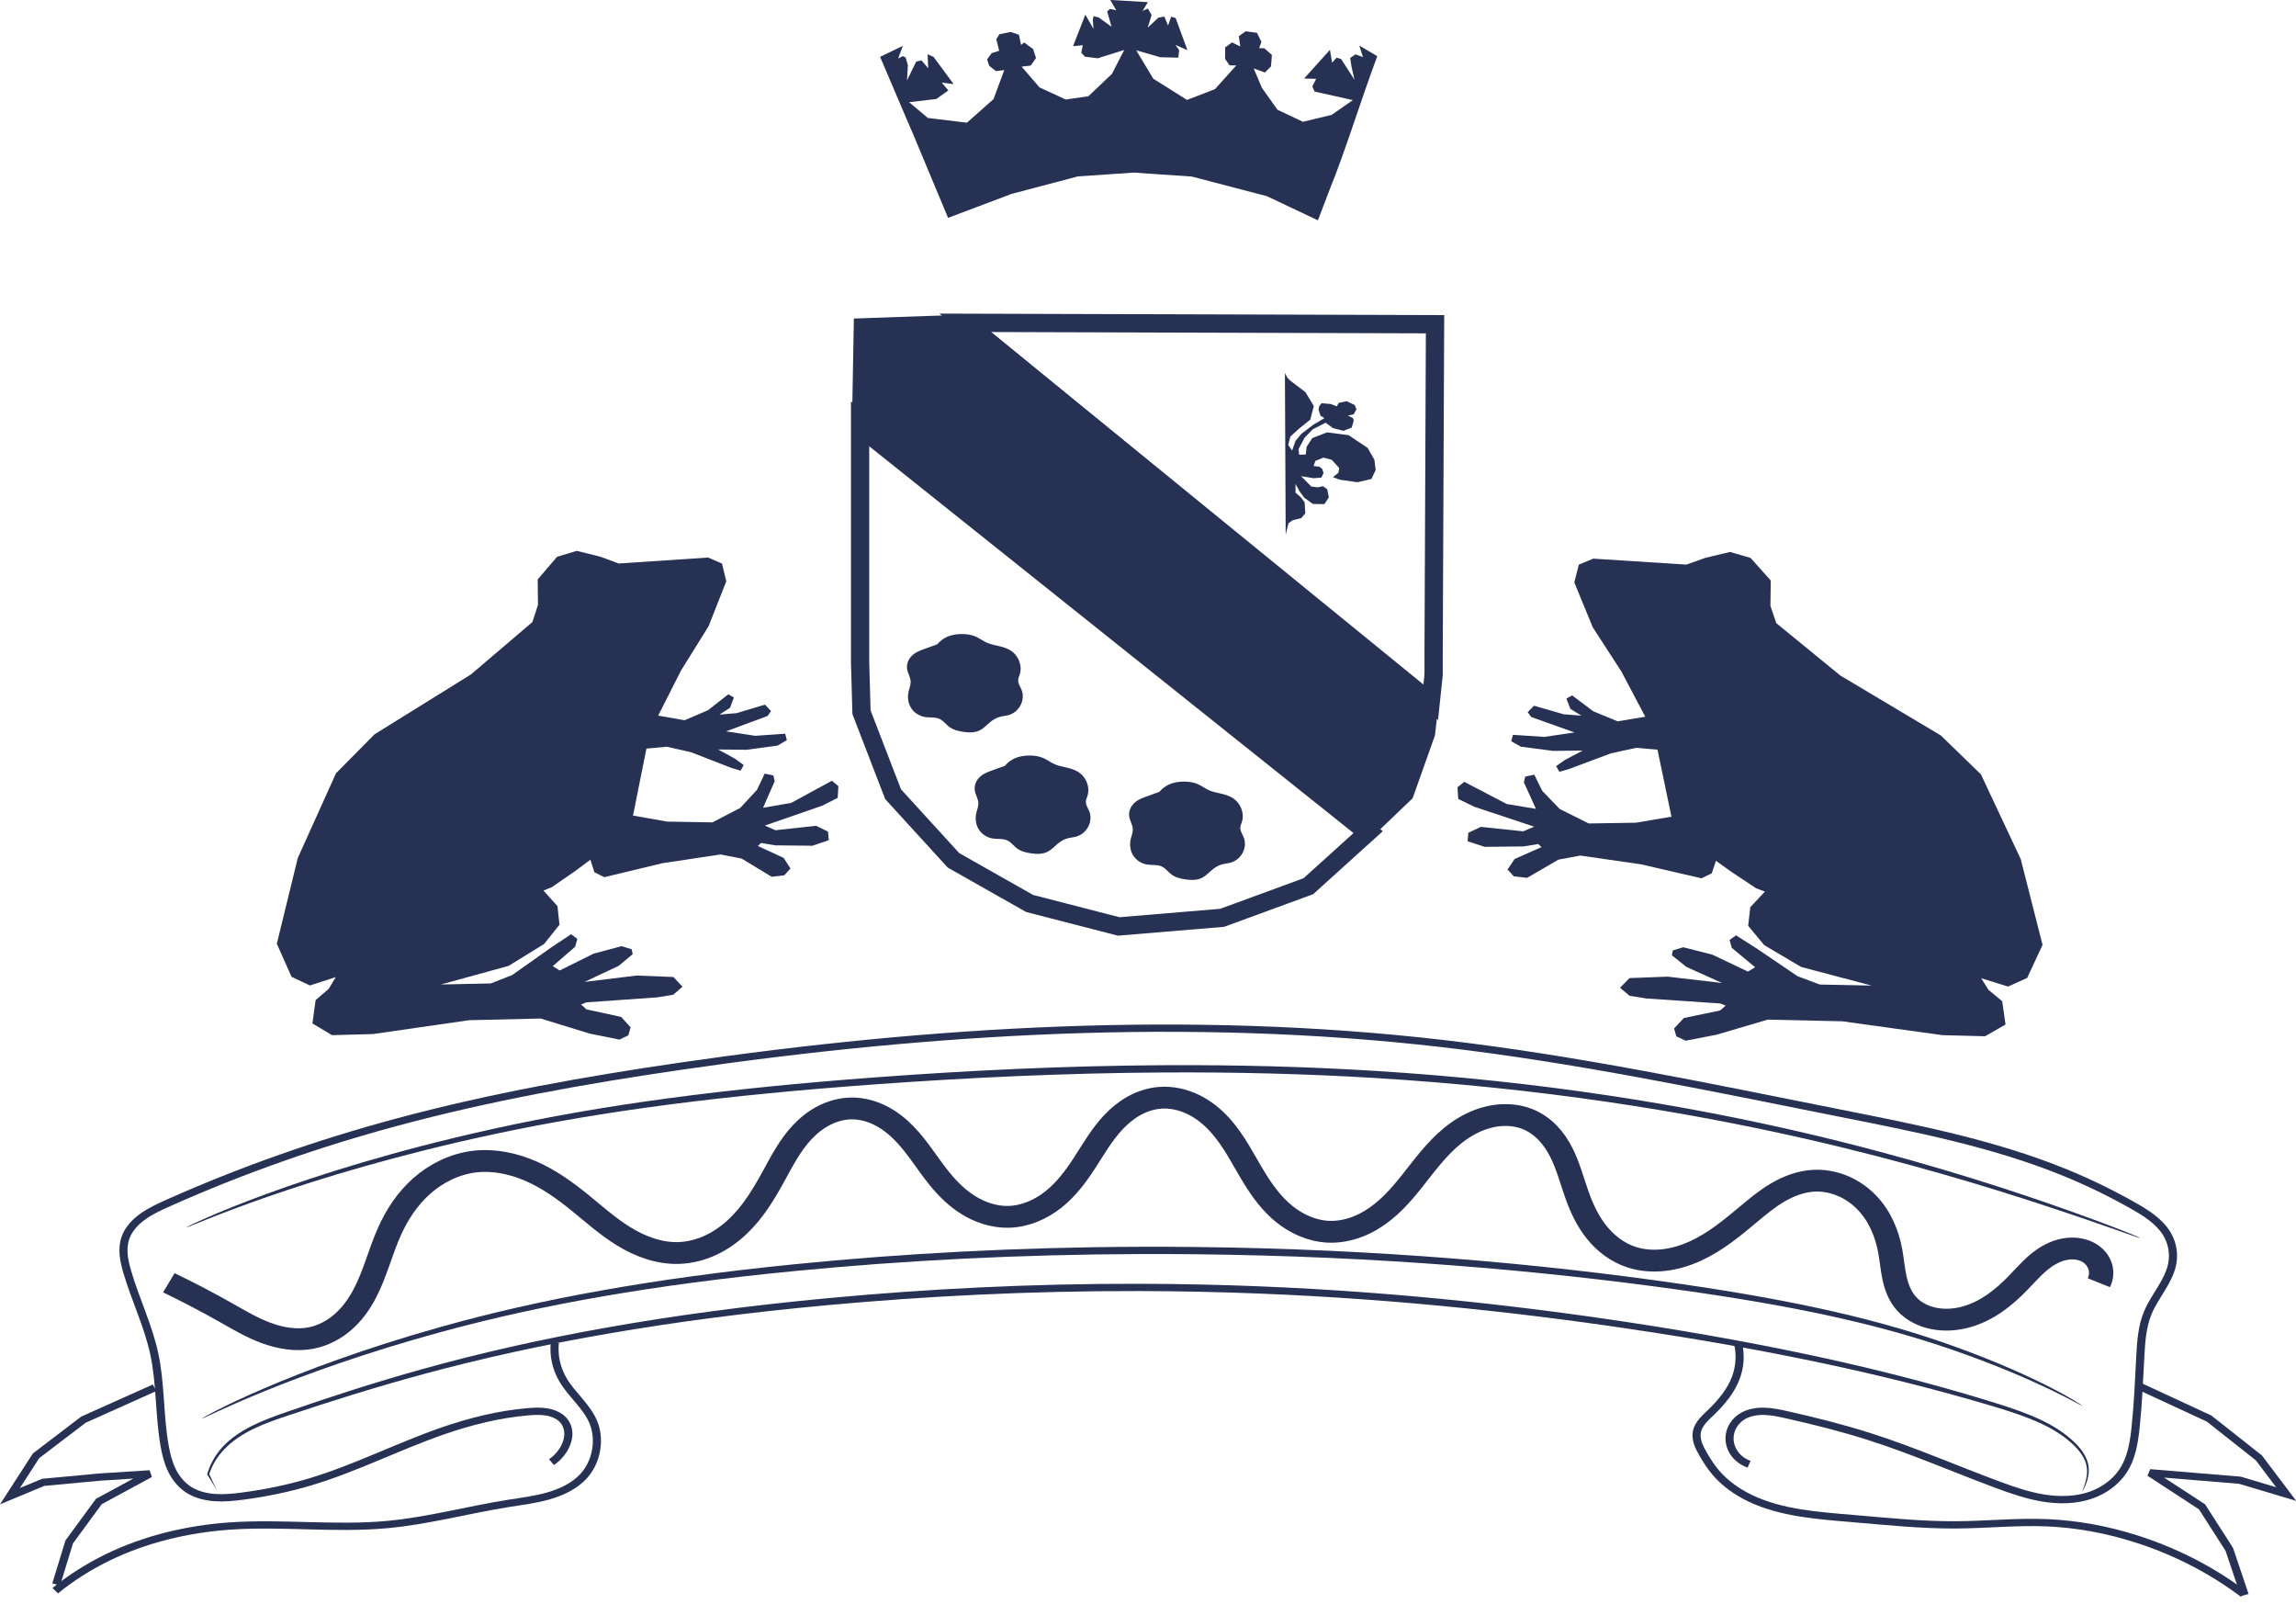 <?xml version="1.0" encoding="UTF-8" standalone="no"?>
<!-- Created with Inkscape (http://www.inkscape.org/) -->

<svg
   width="62.843mm"
   height="43.882mm"
   viewBox="0 0 62.843 43.882"
   version="1.1"
   id="svg1"
   xml:space="preserve"
   inkscape:version="1.3.2 (091e20e, 2023-11-25)"
   sodipodi:docname="Invitation01.svg"
   xmlns:inkscape="http://www.inkscape.org/namespaces/inkscape"
   xmlns:sodipodi="http://sodipodi.sourceforge.net/DTD/sodipodi-0.dtd"
   xmlns="http://www.w3.org/2000/svg"
   xmlns:svg="http://www.w3.org/2000/svg"><sodipodi:namedview
     id="namedview1"
     pagecolor="#ffffff"
     bordercolor="#000000"
     borderopacity="0.25"
     inkscape:showpageshadow="2"
     inkscape:pageopacity="0.0"
     inkscape:pagecheckerboard="false"
     inkscape:deskcolor="#d1d1d1"
     inkscape:document-units="mm"
     inkscape:clip-to-page="false"
     inkscape:zoom="0.90509668"
     inkscape:cx="514.86212"
     inkscape:cy="363.49708"
     inkscape:window-width="1920"
     inkscape:window-height="977"
     inkscape:window-x="0"
     inkscape:window-y="25"
     inkscape:window-maximized="1"
     inkscape:current-layer="layer1" /><defs
     id="defs1"><inkscape:path-effect
       effect="spiro"
       id="path-effect76-0"
       is_visible="true"
       lpeversion="1" /><inkscape:path-effect
       effect="spiro"
       id="path-effect78-4"
       is_visible="true"
       lpeversion="1" /><inkscape:path-effect
       effect="skeletal"
       id="path-effect79-2"
       is_visible="true"
       lpeversion="1"
       pattern="M 0,4.992 C 0,2.236 2.236,0 4.992,0 c 2.756,0 4.992,2.236 4.992,4.992 0,2.756 -2.236,4.992 -4.992,4.992 C 2.236,9.984 0,7.748 0,4.992 Z"
       copytype="single_stretched"
       prop_scale="0.05"
       scale_y_rel="false"
       spacing="0"
       normal_offset="0"
       tang_offset="0"
       prop_units="false"
       vertical_pattern="false"
       hide_knot="false"
       fuse_tolerance="0" /><inkscape:path-effect
       effect="spiro"
       id="path-effect80-3"
       is_visible="true"
       lpeversion="1" /><inkscape:path-effect
       effect="spiro"
       id="path-effect81-3"
       is_visible="true"
       lpeversion="1" /><inkscape:path-effect
       effect="spiro"
       id="path-effect84-7"
       is_visible="true"
       lpeversion="1" /><inkscape:path-effect
       effect="skeletal"
       id="path-effect85-0"
       is_visible="true"
       lpeversion="1"
       pattern="M 0,4.992 C 0,2.236 2.236,0 4.992,0 c 2.756,0 4.992,2.236 4.992,4.992 0,2.756 -2.236,4.992 -4.992,4.992 C 2.236,9.984 0,7.748 0,4.992 Z"
       copytype="single_stretched"
       prop_scale="0.05"
       scale_y_rel="false"
       spacing="0"
       normal_offset="0"
       tang_offset="0"
       prop_units="false"
       vertical_pattern="false"
       hide_knot="false"
       fuse_tolerance="0" /><inkscape:path-effect
       effect="spiro"
       id="path-effect86-0"
       is_visible="true"
       lpeversion="1" /><inkscape:path-effect
       effect="skeletal"
       id="path-effect87-1"
       is_visible="true"
       lpeversion="1"
       pattern="M 0,4.992 C 0,2.236 2.236,0 4.992,0 c 2.756,0 4.992,2.236 4.992,4.992 0,2.756 -2.236,4.992 -4.992,4.992 C 2.236,9.984 0,7.748 0,4.992 Z"
       copytype="single_stretched"
       prop_scale="0.05"
       scale_y_rel="false"
       spacing="0"
       normal_offset="0"
       tang_offset="0"
       prop_units="false"
       vertical_pattern="false"
       hide_knot="false"
       fuse_tolerance="0" /><inkscape:path-effect
       effect="spiro"
       id="path-effect88-0"
       is_visible="true"
       lpeversion="1" /><inkscape:path-effect
       effect="spiro"
       id="path-effect23-1-3"
       is_visible="true"
       lpeversion="1" /><inkscape:path-effect
       effect="spiro"
       id="path-effect23-1-2"
       is_visible="true"
       lpeversion="1" /><inkscape:path-effect
       effect="spiro"
       id="path-effect23-1-2-9"
       is_visible="true"
       lpeversion="1" /></defs><g
     inkscape:label="Calque 1"
     inkscape:groupmode="layer"
     id="layer1"
     transform="translate(-67.729,-152.914)"><g
       id="g88-0"
       transform="matrix(0.444,0,0,0.398,48.728,16.106)"><path
         style="opacity:1;fill:none;fill-opacity:1;stroke:#273153;stroke-width:0.5;stroke-dasharray:none;stroke-opacity:1"
         d="m 76.791,444.262 c 0.353,-0.271 0.64,-0.629 0.827,-1.034 0.137,-0.297 0.222,-0.622 0.214,-0.95 -0.008,-0.327 -0.111,-0.657 -0.318,-0.911 -0.246,-0.303 -0.621,-0.48 -1.004,-0.554 -0.383,-0.073 -0.778,-0.052 -1.166,-0.015 -1.798,0.171 -3.555,0.663 -5.241,1.313 -2.765,1.067 -5.357,2.561 -8.167,3.501 -1.366,0.457 -2.776,0.781 -4.202,0.987 -0.554,0.08 -1.114,0.142 -1.671,0.101 -0.558,-0.041 -1.117,-0.19 -1.581,-0.503 -0.483,-0.327 -0.839,-0.817 -1.077,-1.35 -0.238,-0.532 -0.365,-1.108 -0.458,-1.683 -0.341,-2.117 -0.238,-4.293 -0.651,-6.397 -0.374,-1.905 -1.162,-3.703 -1.654,-5.581 -0.102,-0.389 -0.191,-0.783 -0.224,-1.184 -0.032,-0.401 -0.005,-0.811 0.12,-1.193 0.19,-0.578 0.598,-1.065 1.075,-1.443 0.477,-0.378 1.022,-0.658 1.567,-0.929 4.518,-2.251 9.237,-4.094 14.071,-5.546 5.732,-1.723 11.616,-2.896 17.523,-3.854 15.493,-2.514 31.329,-3.564 46.896,-1.56 8.219,1.058 16.302,2.957 24.391,4.754 4.777,1.061 9.605,2.101 14.056,4.134 1.426,0.651 2.807,1.402 4.134,2.237 0.808,0.508 1.624,1.078 2.093,1.909 0.353,0.626 0.482,1.374 0.365,2.083 -0.1,0.608 -0.369,1.174 -0.663,1.715 -0.294,0.541 -0.616,1.071 -0.835,1.647 -0.365,0.961 -0.426,2.006 -0.475,3.033 -0.078,1.633 -0.137,3.269 -0.292,4.896 -0.1,1.051 -0.252,2.133 -0.804,3.033 -0.446,0.728 -1.142,1.296 -1.937,1.608 -0.932,0.366 -1.974,0.382 -2.959,0.201 -0.985,-0.18 -1.926,-0.548 -2.851,-0.932 -2.622,-1.09 -5.181,-2.336 -7.856,-3.289 -1.664,-0.592 -3.366,-1.069 -5.079,-1.498 -0.45,-0.113 -0.905,-0.223 -1.369,-0.24 -0.464,-0.017 -0.943,0.066 -1.335,0.313 -0.252,0.159 -0.462,0.383 -0.607,0.644 -0.145,0.26 -0.225,0.556 -0.233,0.854 -0.011,0.388 0.1,0.78 0.314,1.104 0.214,0.324 0.53,0.581 0.891,0.723"
         id="path45-3"
         sodipodi:nodetypes="cssssssssssssssssssssssssssssssc"
         inkscape:original-d="m 76.791179,444.26229 c 2.20486,0.74068 0.53399,-0.70625 0.826823,-1.03354 0.292833,-0.32729 -0.0689,-1.22301 -0.103355,-1.86034 -0.03445,-0.63735 -1.44694,-0.36174 -2.170408,-0.56845 -0.723472,-0.2067 -3.500954,0.88267 -5.240727,1.31331 -1.739773,0.43066 -5.40808,2.30981 -8.16693,3.50126 -2.758853,1.19141 -2.825819,0.64553 -4.20219,0.98657 -1.376367,0.34105 -2.155904,-0.25577 -3.252126,-0.40192 -1.096221,-0.14619 -1.023141,-2.02192 -1.534713,-3.0329 -0.511569,-1.01097 -0.502904,-4.33361 -0.651004,-6.39707 -0.148101,-2.06346 -1.06798,-3.68625 -1.653646,-5.58106 -0.585666,-1.89482 0.03445,-1.5503 -0.103352,-2.37713 -0.137805,-0.82682 2.159008,-1.7518 2.641322,-2.37191 0.482312,-0.62013 6.595343,-2.89376 14.071201,-5.54647 7.475857,-2.65274 7.325912,-2.54521 17.523392,-3.85434 10.19749,-1.30913 37.801034,-1.83541 46.896084,-1.55979 9.09505,0.27562 16.39865,3.37619 24.39127,4.75425 7.99263,1.37802 9.43957,2.75605 14.05599,4.13411 4.61643,1.37803 2.68718,1.41039 4.13412,2.23721 1.44694,0.82682 1.38299,1.30945 2.09276,1.90937 0.70976,0.59991 0.26796,1.36419 0.3654,2.08282 0.0974,0.71864 -1.03532,2.24116 -1.49817,3.36175 -0.46285,1.12059 -0.29232,2.02191 -0.47503,3.03286 -0.1827,1.01097 -0.19488,3.26432 -0.29232,4.89649 -0.0975,1.63213 -0.54812,2.03409 -0.8039,3.03286 -0.25578,0.99878 -1.27893,1.05968 -1.93666,1.6078 -0.65773,0.54811 -3.87332,-0.48721 -5.80998,-0.73081 -1.93666,-0.2436 -5.22533,-2.19244 -7.85626,-3.28866 -2.63094,-1.09623 -3.37393,-0.97444 -5.07917,-1.49818 -1.70523,-0.52374 -1.80268,0.0122 -2.70401,0.0731 -0.90134,0.0609 -0.58466,1.02314 -0.84044,1.49817 -0.25579,0.47504 0.8039,1.20584 1.20584,1.82703"
         inkscape:path-effect="#path-effect76-0" /><path
         style="opacity:1;fill:#273153;fill-opacity:1;stroke:none;stroke-width:0.5;stroke-dasharray:none;stroke-opacity:0.824"
         d="m 55.63,445.115 c 0.015,-0.007 0.216,0.368 0.543,1.111 -0.164,-0.315 -0.365,-0.692 -0.608,-1.131 0,0 -1e-6,0 -1e-6,0 0.148,-0.575 0.429,-1.229 0.924,-1.848 0.467,-0.571 1.093,-1.069 1.872,-1.499 0.675,-0.372 1.375,-0.654 2.184,-0.967 2.28,-0.883 5.192,-1.958 8.332,-2.931 6.941,-2.15 15.001,-3.82 24.936,-4.86 6.055,-0.634 12.495,-1.007 19.233,-0.991 2.507,0.006 4.976,0.066 7.405,0.176 8.849,0.4 17.064,1.46 24.289,2.74 9.032,1.599 15.694,3.416 21.052,5.277 0,0 0,0 0,0 2.224,0.768 3.684,1.467 4.805,2.621 0.566,0.58 0.876,1.163 0.948,1.732 0.072,0.591 -0.123,1.136 -0.215,1.37 0,0 0,0 0,0 -0.096,0.243 -0.164,0.36 -0.173,0.356 -0.009,-0.004 0.042,-0.128 0.12,-0.375 0,0 0,0 0,-1e-5 0.073,-0.233 0.238,-0.784 0.151,-1.334 -0.082,-0.538 -0.394,-1.073 -0.952,-1.629 -1.118,-1.109 -2.542,-1.748 -4.768,-2.494 0,0 0,0 0,0 -5.385,-1.793 -12.006,-3.543 -21.043,-5.1 -7.216,-1.243 -15.413,-2.278 -24.237,-2.668 -2.422,-0.107 -4.883,-0.166 -7.384,-0.172 -6.719,-0.016 -13.141,0.347 -19.182,0.964 -9.919,1.014 -17.942,2.633 -24.882,4.722 -3.131,0.943 -6.058,1.989 -8.342,2.839 -0.812,0.303 -1.503,0.568 -2.168,0.923 -0.766,0.409 -1.378,0.877 -1.838,1.418 -0.489,0.561 -0.778,1.172 -0.937,1.717 0,0 0,0 0,0 0.179,0.445 0.339,0.826 0.477,1.143 -0.385,-0.715 -0.558,-1.104 -0.543,-1.111 z"
         id="path76-8"
         inkscape:original-d="m 55.62968,445.11494 0.542602,1.11104 c -0.180869,-0.33589 -0.723472,-1.52445 -0.542602,-1.13686 -0.18087,-0.36174 0.628729,-1.18857 0.930174,-1.78285 0.301448,-0.59428 2.678562,-1.59334 4.030763,-2.40294 1.352198,-0.8096 5.60664,-1.97207 8.336878,-2.88502 2.730238,-0.91297 16.557389,-3.24281 24.909166,-4.79113 8.351779,-1.54831 17.783169,-0.46283 26.601669,-0.80388 8.8185,-0.34105 16.15101,1.87576 24.26306,2.70402 8.11205,0.82825 14.03165,3.41047 21.04748,5.18879 7.01582,1.77832 3.15468,1.68087 4.78684,2.55783 1.63215,0.87699 0.63337,1.15713 0.95005,1.6809 0.31669,0.52375 -0.10962,0.87696 -0.1827,1.352 -0.0731,0.47503 -0.0974,0.2558 -0.14616,0.36541"
         inkscape:path-effect="#path-effect78-4;#path-effect79-2" /><path
         style="opacity:1;fill:none;fill-opacity:1;stroke:#273153;stroke-width:0.5;stroke-dasharray:none;stroke-opacity:1"
         d="m 76.998,436.046 c -0.086,0.887 0.096,1.798 0.517,2.584 0.272,0.507 0.636,0.957 0.982,1.416 0.346,0.459 0.68,0.938 0.878,1.478 0.18,0.493 0.241,1.026 0.207,1.55 -0.052,0.785 -0.323,1.565 -0.827,2.17 -0.546,0.656 -1.332,1.076 -2.146,1.336 -0.813,0.26 -1.664,0.375 -2.505,0.525 -2.489,0.442 -4.926,1.189 -7.441,1.447 -3.224,0.331 -6.484,-0.15 -9.715,0.103 -2.628,0.206 -5.23,0.908 -7.545,2.17 -1.152,0.629 -2.23,1.394 -3.204,2.274"
         id="path79-3"
         inkscape:original-d="m 76.997884,436.04574 c 0.103352,0.96461 0.310058,1.72254 0.516763,2.58381 0.206706,0.86127 1.205783,1.99816 1.860352,2.89388 0.654569,0.89572 0.103354,1.03354 0.206706,1.5503 0.103354,0.51676 -0.482315,1.41248 -0.826823,2.17041 -0.344509,0.75792 -3.100586,1.24023 -4.650878,1.86036 -1.550294,0.6201 -4.995389,0.99907 -7.441406,1.44693 -2.44602,0.44786 -6.407877,0.0689 -9.715169,0.10334 -3.307292,0.0344 -5.064292,1.41251 -7.54476,2.17043 -2.480469,0.7579 -2.13596,1.51583 -3.203938,2.27375"
         inkscape:path-effect="#path-effect80-3" /><path
         style="opacity:1;fill:none;fill-opacity:1;stroke:#273153;stroke-width:0.5;stroke-dasharray:none;stroke-opacity:1"
         d="m 149.963,436.224 c 0.133,0.728 0.082,1.489 -0.146,2.192 -0.297,0.914 -0.879,1.709 -1.535,2.412 -0.182,0.195 -0.371,0.386 -0.532,0.599 -0.161,0.214 -0.293,0.454 -0.345,0.716 -0.052,0.263 -0.022,0.537 0.052,0.795 0.074,0.258 0.191,0.501 0.313,0.74 0.234,0.458 0.49,0.907 0.804,1.315 0.563,0.733 1.304,1.319 2.119,1.754 1.907,1.016 4.134,1.186 6.285,1.389 2.14,0.201 4.281,0.455 6.431,0.438 1.853,-0.014 3.703,-0.23 5.554,-0.146 1.868,0.084 3.718,0.474 5.481,1.096 2.421,0.854 4.686,2.148 6.65,3.8"
         id="path80-6"
         inkscape:original-d="m 149.96326,436.22354 c 0,0.68209 -0.0731,1.43727 -0.14616,2.19244 -0.0731,0.75517 -1.02315,1.60779 -1.53471,2.4117 -0.51158,0.80389 -0.58466,0.87697 -0.87698,1.31546 -0.29233,0.43849 0.26796,1.04751 0.3654,1.53471 0.0974,0.48721 0.5603,0.85262 0.8039,1.31546 0.24361,0.46286 1.36419,1.16933 2.11937,1.75398 0.75517,0.58465 4.19,0.92569 6.28501,1.38853 2.095,0.46286 4.33617,0.29234 6.43117,0.43849 2.095,0.14616 3.67843,-0.0731 5.55419,-0.14615 1.87576,-0.0731 3.65408,0.75517 5.48112,1.09622 1.82703,0.34105 4.40925,2.48475 6.65041,3.80024"
         inkscape:path-effect="#path-effect81-3" /><path
         style="opacity:1;fill:none;fill-opacity:1;stroke:#273153;stroke-width:0.5;stroke-dasharray:none;stroke-opacity:1"
         d="m 174.738,439.074 4.239,2.192 3.069,2.704 1.681,2.485 -2.85,-0.95 -5.554,-0.512 3.216,2.339 1.681,2.923 0.95,3.143"
         id="path81-0" /><path
         style="opacity:1;fill:none;fill-opacity:1;stroke:#273153;stroke-width:0.5;stroke-dasharray:none;stroke-opacity:1"
         d="m 52.326,439.147 -4.385,2.192 -2.923,2.485 -1.608,2.777 2.046,-0.95 3.508,-0.365 3.069,-0.219 -3.143,1.9 -1.827,2.777 -0.804,2.923"
         id="path82-4" /><path
         style="opacity:1;fill:#273153;fill-opacity:1;stroke:none;stroke-width:0.5;stroke-dasharray:none;stroke-opacity:0.824"
         d="m 52.911,428.404 c -0.031,-0.066 6.856,-3.805 18.812,-6.756 6.889,-1.7 14.377,-2.797 23.702,-3.568 5.602,-0.464 11.59,-0.795 17.762,-0.833 4.465,-0.027 8.777,0.1 12.968,0.389 10.243,0.707 19.145,2.342 26.633,4.298 6.186,1.616 11.29,3.423 14.754,4.759 3.765,1.452 5.823,2.405 5.808,2.441 -0.015,0.036 -2.102,-0.848 -5.885,-2.236 -3.476,-1.275 -8.596,-3.028 -14.771,-4.596 -7.482,-1.9 -16.356,-3.492 -26.571,-4.179 -4.178,-0.281 -8.478,-0.405 -12.932,-0.377 -6.156,0.038 -12.133,0.362 -17.727,0.81 -9.322,0.749 -16.767,1.802 -23.654,3.448 -11.934,2.852 -18.868,6.465 -18.898,6.399 z"
         id="path84-0"
         transform="translate(1.378,-0.276)"
         inkscape:original-d="m 52.911015,428.4038 c 6.28501,-1.99755 12.716181,-4.43359 18.855028,-6.57733 6.138846,-2.1437 15.736887,-2.24115 23.678411,-3.5079 7.941526,-1.26674 20.511546,-0.29233 30.694236,-0.43849 10.18269,-0.14616 17.73444,2.82583 26.60167,4.23873 8.86722,1.4129 9.7442,3.11814 14.76246,4.67723 5.01827,1.55905 3.89768,1.55905 5.84652,2.3386"
         inkscape:path-effect="#path-effect84-7;#path-effect85-0" /><path
         style="opacity:1;fill:#273153;fill-opacity:1;stroke:none;stroke-width:0.5;stroke-dasharray:none;stroke-opacity:0.824"
         d="m 55.25,441.266 c -0.031,-0.058 5.216,-3.324 14.712,-6.301 6.098,-1.912 13.054,-3.333 21.803,-4.308 10e-7,0 5e-6,0 5e-6,0 6.658,-0.743 13.786,-1.176 21.385,-1.202 1.123,-0.004 2.238,0.001 3.345,0.015 11.198,0.137 21.177,1.131 29.847,2.529 7.35,1.184 12.469,2.51 16.971,4.322 5.211,2.098 7.87,4.027 7.845,4.068 -0.025,0.041 -2.729,-1.809 -7.941,-3.825 -4.517,-1.748 -9.585,-3.011 -16.939,-4.156 -8.663,-1.347 -18.612,-2.308 -29.788,-2.44 -1.105,-0.013 -2.217,-0.018 -3.337,-0.014 -7.583,0.026 -14.691,0.446 -21.336,1.166 0,0 -4e-6,0 -4e-6,0 -8.738,0.947 -15.655,2.317 -21.754,4.17 -9.485,2.881 -14.782,6.034 -14.813,5.976 z"
         id="path85-9"
         inkscape:original-d="m 55.249622,441.26615 c 4.77466,-1.9001 9.841645,-4.09255 14.762466,-6.13883 4.920821,-2.04629 14.470139,-2.7771 21.778291,-4.23874 7.308148,-1.46163 16.467701,-0.77954 24.701551,-1.1693 8.23385,-0.38975 19.92689,1.6078 29.81725,2.48479 9.89037,0.87696 11.25456,2.8258 16.95491,4.2387 5.70036,1.41293 5.26187,2.67967 7.89281,3.94642"
         inkscape:path-effect="#path-effect86-0;#path-effect87-1" /><path
         style="opacity:1;fill:none;fill-opacity:1;stroke:#273153;stroke-width:1.5;stroke-dasharray:none;stroke-opacity:1"
         d="m 53.203,432.204 c 1.193,0.641 2.363,1.324 3.508,2.046 0.803,0.507 1.6,1.037 2.478,1.401 0.878,0.364 1.855,0.555 2.784,0.353 0.748,-0.162 1.429,-0.574 1.976,-1.109 0.547,-0.535 0.968,-1.189 1.299,-1.879 0.663,-1.38 0.979,-2.899 1.548,-4.32 0.464,-1.159 1.105,-2.261 1.992,-3.139 0.887,-0.878 2.033,-1.522 3.27,-1.684 1.196,-0.156 2.42,0.142 3.501,0.675 1.081,0.534 2.034,1.294 2.93,2.102 0.9,0.811 1.756,1.679 2.755,2.364 0.999,0.685 2.173,1.184 3.384,1.144 0.69,-0.023 1.369,-0.221 1.981,-0.539 0.612,-0.318 1.16,-0.754 1.637,-1.252 0.954,-0.998 1.62,-2.231 2.229,-3.47 0.522,-1.062 1.021,-2.155 1.786,-3.058 0.383,-0.452 0.831,-0.852 1.346,-1.144 0.515,-0.291 1.099,-0.471 1.691,-0.475 0.631,-0.005 1.255,0.19 1.803,0.503 0.548,0.313 1.024,0.742 1.439,1.217 0.831,0.951 1.423,2.083 2.166,3.103 0.509,0.699 1.096,1.353 1.81,1.841 0.714,0.488 1.564,0.805 2.429,0.789 1.035,-0.018 2.021,-0.511 2.795,-1.199 0.774,-0.688 1.359,-1.561 1.882,-2.455 0.572,-0.977 1.086,-1.999 1.818,-2.862 0.366,-0.432 0.787,-0.821 1.268,-1.119 0.482,-0.297 1.027,-0.5 1.591,-0.55 0.713,-0.062 1.436,0.124 2.064,0.466 0.629,0.342 1.167,0.834 1.62,1.388 0.906,1.108 1.47,2.447 2.163,3.7 0.491,0.888 1.058,1.748 1.81,2.429 0.752,0.681 1.708,1.173 2.721,1.225 0.619,0.032 1.241,-0.102 1.81,-0.347 0.569,-0.245 1.087,-0.601 1.55,-1.013 0.926,-0.825 1.626,-1.865 2.34,-2.879 0.778,-1.105 1.607,-2.213 2.731,-2.964 0.562,-0.375 1.194,-0.655 1.86,-0.767 0.666,-0.112 1.368,-0.05 1.986,0.223 0.48,0.212 0.901,0.547 1.246,0.944 0.345,0.396 0.615,0.853 0.834,1.33 0.437,0.955 0.668,1.989 0.99,2.988 0.287,0.89 0.652,1.764 1.198,2.523 0.546,0.759 1.284,1.4 2.164,1.716 0.64,0.23 1.338,0.281 2.012,0.191 0.674,-0.09 1.326,-0.318 1.931,-0.628 1.21,-0.621 2.224,-1.558 3.219,-2.486 0.587,-0.548 1.177,-1.1 1.85,-1.539 0.673,-0.438 1.441,-0.761 2.243,-0.8 0.613,-0.03 1.229,0.109 1.782,0.374 0.553,0.265 1.043,0.655 1.445,1.118 0.805,0.926 1.249,2.121 1.45,3.331 0.105,0.633 0.148,1.275 0.274,1.904 0.126,0.629 0.342,1.255 0.749,1.75 0.425,0.517 1.042,0.861 1.696,1.001 0.654,0.14 1.343,0.081 1.981,-0.119 1.277,-0.4 2.317,-1.333 3.193,-2.344 0.582,-0.672 1.126,-1.403 1.873,-1.885 0.374,-0.241 0.797,-0.415 1.239,-0.459 0.442,-0.044 0.905,0.048 1.273,0.297 0.319,0.216 0.558,0.547 0.664,0.917 0.106,0.37 0.077,0.778 -0.08,1.129"
         id="path87-2"
         sodipodi:nodetypes="cssssssssssssssssssssssssc"
         transform="translate(2.808448e-7,-0.276)"
         inkscape:original-d="m 53.203341,432.20405 c 1.851398,1.41293 1.802676,0.92571 3.50791,2.04628 1.705237,1.12059 3.459192,1.21803 5.26187,1.75397 1.802677,0.53592 3.313027,-4.96956 4.82338,-7.30816 1.51035,-2.3386 3.361748,-3.16688 5.261869,-4.82338 1.900119,-1.6565 4.482333,1.80269 6.431172,2.77709 1.948841,0.97444 3.995123,2.33863 6.138846,3.50793 2.143726,1.1693 3.84896,-3.50793 5.846522,-5.26188 1.997562,-1.75395 3.264307,-3.11814 4.823381,-4.67722 1.55907,-1.55906 3.605355,3.21559 5.408029,4.82338 1.80268,1.60779 2.82582,1.70524 4.23873,2.63094 1.41291,0.9257 3.16687,-2.38734 4.67722,-3.65408 1.51035,-1.26675 3.11814,-3.0207 4.67721,-4.53105 1.55908,-1.51034 3.89768,3.70279 5.84652,5.55419 1.94884,1.8514 2.92326,2.48478 4.53106,3.65408 1.60779,1.1693 3.9464,-2.77709 5.70036,-4.23873 1.75395,-1.46164 4.33616,-2.43604 6.57733,-3.5079 2.24117,-1.07188 1.94884,3.60535 3.06942,5.26185 1.12059,1.65653 2.19245,2.72838 3.36175,4.23873 1.16931,1.51035 4.87211,-1.94884 7.16199,-2.92325 2.28989,-0.97443 2.63094,-1.46164 4.09257,-2.3386 1.46163,-0.87699 3.2643,3.21556 4.67721,4.82336 1.41291,1.60779 0.58466,2.33862 1.02314,3.65408 0.43849,1.31548 4.6285,-0.9257 6.86967,-1.46161 2.24116,-0.53594 2.87454,-1.46164 4.38489,-2.04629 1.51035,-0.58465 0.43849,1.4129 0.58465,2.04629"
         inkscape:path-effect="#path-effect88-0" /></g><path
       style="fill:#273153;fill-opacity:1;stroke:none;stroke-width:0.06;stroke-dasharray:none;stroke-opacity:0.824"
       d="m 93.681,158.874 1.737,-0.655 1.818,-0.479 1.526,-0.103 1.586,0.108 2.057,0.537 1.396,0.661 0.316,-0.829 c 0.452,-1.111 0.86,-2.464 1.309,-3.663 l -0.492,-0.291 0.1,0.316 -0.205,-0.075 -0.145,0.101 0.039,0.245 0.08,0.35 -0.366,-0.567 -0.123,-0.038 -0.125,0.136 -0.059,-0.35 -0.707,0.785 0.33,0.008 -0.105,0.207 0.061,0.141 1.049,0.234 -0.581,0.404 -0.785,0.19 -0.698,-0.33 -0.428,-0.603 -0.222,-0.528 0.308,0.112 0.166,-0.17 0.023,-0.313 -0.205,-0.179 -0.144,-0.004 0.063,-0.173 -0.122,-0.247 -0.309,-0.042 -0.187,0.135 0.039,0.28 -0.226,-0.11 -0.187,0.135 -0.003,0.314 0.122,0.177 0.185,0.004 -0.583,0.648 -0.765,0.295 -0.923,-0.58 -0.468,-0.778 0.658,0.19 0.495,0.012 0.022,-0.209 -0.102,-0.142 0.329,0.147 -0.322,-0.879 -0.123,-0.038 -0.085,0.242 -0.101,-0.246 -0.165,0.031 -0.291,0.272 0.106,-0.346 -0.102,-0.177 -0.145,0.066 0.146,-0.24 -1.03,-0.06 0.163,0.283 -0.165,-0.039 -0.083,0.068 0.12,0.421 -0.348,-0.252 -0.144,-0.038 -0.021,0.104 0.019,0.244 -0.223,-0.389 -0.337,0.863 0.268,-0.028 -0.043,0.208 0.102,0.107 0.35,0.043 0.723,-0.227 -0.335,0.654 -0.644,0.612 -0.619,0.09 -0.719,-0.331 -0.49,-0.569 0.248,-0.029 0.146,-0.206 -0.08,-0.246 -0.246,-0.18 -0.083,0.068 -0.059,-0.28 -0.226,-0.075 -0.31,0.062 -0.084,0.137 0.08,0.316 -0.207,0.065 -0.125,0.171 0.06,0.176 0.184,0.144 0.227,-0.029 -0.295,0.795 -0.727,0.645 -1.071,-0.13 -0.512,-0.431 0.743,-0.087 0.332,-0.236 -0.184,-0.214 0.329,0.043 -0.55,-0.745 -0.164,-0.074 0.017,0.384 -0.184,-0.214 -0.145,0.031 -0.252,0.517 0.024,-0.418 -0.06,-0.211 -0.082,-0.037 -0.124,0.067 0.127,-0.346 -0.621,0.299 c 1.576,3.71 0.195,0.414 1.859,4.402 z"
       id="path7-7"
       sodipodi:nodetypes="cccccccccccccccccccccccccccccccccccccccccccccccccccccccccccccccccccccccccccccccccccccccccccccccccccccccccccccccccccccccc" /><path
       style="fill:none;fill-opacity:1;stroke:#273153;stroke-width:0.5;stroke-dasharray:none;stroke-opacity:1"
       d="m 91.27,164.421 v 6.607 l 0.039,1.376 0.865,2.242 1.652,1.809 2.084,1.18 2.438,0.629 2.832,-0.236 2.36,-0.865 1.652,-1.494 -2.983,-2.41 z"
       id="path13-4"
       sodipodi:nodetypes="cccccccccccc" /><path
       style="fill:none;fill-opacity:1;stroke:#273153;stroke-width:0.5;stroke-dasharray:none;stroke-opacity:1"
       d="m 94.147,161.747 12.742,10.382 0.079,-0.747 v -0.59 l 0.039,-9.006 z"
       id="path19-9" /><path
       style="fill:#273153;fill-opacity:1;stroke:none;stroke-width:0.044;stroke-dasharray:none;stroke-opacity:0.824"
       d="m 102.898,163.123 0.021,4.423 0.075,-0.316 0.117,-0.081 0.232,-0.058 0.112,-0.128 -0.018,-0.305 -0.109,-0.143 -0.139,-0.119 -0.002,-0.242 0.112,0.204 0.13,0.177 0.236,0.169 0.314,0.004 0.121,-0.186 -0.044,-0.22 -0.118,-0.085 -0.136,0.032 -0.18,-0.022 -0.283,-0.284 0.345,0.056 0.212,-0.017 0.059,-0.124 -0.035,-0.113 -0.082,-0.062 -0.155,-0.017 0.048,-0.141 0.224,-0.09 0.226,0.062 0.201,0.222 -0.02,0.132 -0.15,0.12 0.199,0.071 0.474,0.067 0.38,-0.088 0.117,-0.247 -0.035,-0.279 -0.185,-0.325 -0.522,-0.349 -0.591,-0.076 -0.404,0.158 -0.155,0.24 -0.019,0.207 -0.185,0.007 -0.015,-0.154 0.166,-0.313 0.219,-0.226 0.356,-0.183 0.2,0.147 0.29,0.075 0.224,-0.09 0.057,-0.199 -0.029,-0.066 -0.135,-0.058 0.164,-0.042 0.073,-0.136 -0.048,-0.115 -0.219,-0.105 -0.217,0.046 -0.054,0.095 -0.16,-0.063 -0.258,-0.023 -0.067,0.092 -0.014,0.088 0.053,0.162 0.107,0.067 -0.303,0.179 -0.327,0.249 -0.161,0.193 -0.094,0.267 -0.107,-0.158 0.062,-0.229 0.244,-0.221 0.299,-0.24 0.097,-0.372 -0.229,-0.379 -0.41,-0.311 -0.08,-0.077 z"
       id="path21-2" /><path
       style="fill:#273153;fill-opacity:1;stroke:none;stroke-width:0.7;stroke-dasharray:none;stroke-opacity:0.824"
       d="m 88.765,720.355 c 1.087,-1.313 2.464,-2.384 4.004,-3.115 2.067,-0.98 4.387,-1.336 6.674,-1.335 2.051,6.6e-4 4.129,0.287 6.007,1.112 1.702,0.748 3.194,1.917 4.894,2.67 1.484,0.656 3.089,0.98 4.672,1.335 1.933,0.433 3.892,0.937 5.562,2.002 1.718,1.096 3.055,2.768 3.782,4.672 0.701,1.838 0.833,3.914 0.222,5.784 -0.241,0.738 -0.595,1.452 -0.667,2.225 -0.077,0.827 0.178,1.651 0.514,2.41 0.336,0.759 0.757,1.482 1.043,2.262 0.68,1.855 0.544,3.963 -0.222,5.784 -0.968,2.298 -2.956,4.162 -5.339,4.894 -1.377,0.423 -2.846,0.478 -4.227,0.89 -1.571,0.469 -2.976,1.387 -4.227,2.447 -1.373,1.165 -2.616,2.532 -4.227,3.337 -1.083,0.541 -2.291,0.803 -3.499,0.876 -1.208,0.073 -2.421,-0.037 -3.62,-0.208 -2.207,-0.315 -4.457,-0.872 -6.229,-2.225 -0.693,-0.529 -1.295,-1.166 -1.923,-1.77 -0.629,-0.604 -1.298,-1.184 -2.081,-1.567 -0.982,-0.48 -2.091,-0.626 -3.183,-0.684 -1.091,-0.058 -2.19,-0.035 -3.269,-0.206 -2.562,-0.407 -4.937,-1.977 -6.229,-4.227 -1.182,-2.058 -1.429,-4.585 -0.89,-6.897 0.328,-1.408 0.936,-2.782 0.89,-4.227 -0.031,-0.966 -0.355,-1.896 -0.701,-2.799 -0.346,-0.903 -0.719,-1.806 -0.856,-2.763 -0.168,-1.169 0.031,-2.38 0.513,-3.458 0.482,-1.078 1.242,-2.023 2.156,-2.771 1.601,-1.309 3.61,-1.987 5.562,-2.67 1.639,-0.573 3.27,-1.166 4.894,-1.78 z"
       id="path22-2-9"
       inkscape:path-effect="#path-effect23-1-3"
       inkscape:original-d="m 88.765122,720.35455 c 1.334813,-0.59325 2.59547,-2.07637 4.00444,-3.11457 1.408972,-1.0382 4.523536,-0.74158 6.674069,-1.33482 2.150529,-0.59325 3.930289,0.51911 6.006659,1.11236 2.07638,0.59325 3.26288,1.70558 4.89432,2.66962 1.63144,0.96403 3.11457,1.11233 4.67185,1.33482 1.55728,0.22246 3.70782,1.26066 5.56173,2.00221 1.8539,0.74157 2.52131,3.11457 3.78197,4.67185 1.26066,1.55729 0.14831,3.85612 0.22247,5.78419 0.0742,1.92807 -0.29663,1.55728 -0.66741,2.2247 -0.37078,0.66741 0.88987,3.11456 1.55728,4.67185 0.66741,1.55728 -0.14831,3.78195 -0.22247,5.78419 -0.0741,2.00221 -3.70781,3.33703 -5.33925,4.89431 -1.63144,1.55729 -2.52132,0.59325 -4.22691,0.88988 -1.7056,0.29662 -3.11457,1.63144 -4.22691,2.44715 -1.11235,0.81571 -2.74379,2.44717 -4.22691,3.33704 -1.48313,0.88987 -4.67185,-10e-6 -7.11901,0.66741 -2.44716,0.66741 -3.559503,-1.03819 -6.229133,-2.22468 -2.669627,-1.1865 -3.337033,-2.52131 -4.004442,-3.33705 -0.667406,-0.81571 -4.226909,-0.59325 -6.4516,-0.88987 -2.224688,-0.29663 -4.152754,-2.96625 -6.22913,-4.22691 -2.076379,-1.26066 -0.519094,-4.44939 -0.889876,-6.89655 -0.370782,-2.44716 0.370782,-2.81794 0.889876,-4.2269 0.519094,-1.40896 -0.815721,-3.85612 -1.557282,-5.56173 -0.741564,-1.70558 1.779751,-4.0786 2.669627,-6.22914 0.889876,-2.15053 3.633661,-1.70558 5.561724,-2.66962 1.928064,-0.96403 3.114567,-1.18649 4.894318,-1.77974 z"
       sodipodi:nodetypes="csssssssssssssssssssssssssc"
       transform="matrix(0.063,0,0,0.063,87.791,125.161)" /><path
       style="fill:#273153;fill-opacity:1;stroke:none;stroke-width:0.7;stroke-dasharray:none;stroke-opacity:0.824"
       d="m 88.765,720.355 c 1.087,-1.313 2.464,-2.384 4.004,-3.115 2.067,-0.98 4.387,-1.336 6.674,-1.335 2.051,6.6e-4 4.129,0.287 6.007,1.112 1.702,0.748 3.194,1.917 4.894,2.67 1.484,0.656 3.089,0.98 4.672,1.335 1.933,0.433 3.892,0.937 5.562,2.002 1.718,1.096 3.055,2.768 3.782,4.672 0.701,1.838 0.833,3.914 0.222,5.784 -0.241,0.738 -0.595,1.452 -0.667,2.225 -0.077,0.827 0.178,1.651 0.514,2.41 0.336,0.759 0.757,1.482 1.043,2.262 0.68,1.855 0.544,3.963 -0.222,5.784 -0.968,2.298 -2.956,4.162 -5.339,4.894 -1.377,0.423 -2.846,0.478 -4.227,0.89 -1.571,0.469 -2.976,1.387 -4.227,2.447 -1.373,1.165 -2.616,2.532 -4.227,3.337 -1.083,0.541 -2.291,0.803 -3.499,0.876 -1.208,0.073 -2.421,-0.037 -3.62,-0.208 -2.207,-0.315 -4.457,-0.872 -6.229,-2.225 -0.693,-0.529 -1.295,-1.166 -1.923,-1.77 -0.629,-0.604 -1.298,-1.184 -2.081,-1.567 -0.982,-0.48 -2.091,-0.626 -3.183,-0.684 -1.091,-0.058 -2.19,-0.035 -3.269,-0.206 -2.562,-0.407 -4.937,-1.977 -6.229,-4.227 -1.182,-2.058 -1.429,-4.585 -0.89,-6.897 0.328,-1.408 0.936,-2.782 0.89,-4.227 -0.031,-0.966 -0.355,-1.896 -0.701,-2.799 -0.346,-0.903 -0.719,-1.806 -0.856,-2.763 -0.168,-1.169 0.031,-2.38 0.513,-3.458 0.482,-1.078 1.242,-2.023 2.156,-2.771 1.601,-1.309 3.61,-1.987 5.562,-2.67 1.639,-0.573 3.27,-1.166 4.894,-1.78 z"
       id="path22-2-4"
       inkscape:path-effect="#path-effect23-1-2"
       inkscape:original-d="m 88.765122,720.35455 c 1.334813,-0.59325 2.59547,-2.07637 4.00444,-3.11457 1.408972,-1.0382 4.523536,-0.74158 6.674069,-1.33482 2.150529,-0.59325 3.930289,0.51911 6.006659,1.11236 2.07638,0.59325 3.26288,1.70558 4.89432,2.66962 1.63144,0.96403 3.11457,1.11233 4.67185,1.33482 1.55728,0.22246 3.70782,1.26066 5.56173,2.00221 1.8539,0.74157 2.52131,3.11457 3.78197,4.67185 1.26066,1.55729 0.14831,3.85612 0.22247,5.78419 0.0742,1.92807 -0.29663,1.55728 -0.66741,2.2247 -0.37078,0.66741 0.88987,3.11456 1.55728,4.67185 0.66741,1.55728 -0.14831,3.78195 -0.22247,5.78419 -0.0741,2.00221 -3.70781,3.33703 -5.33925,4.89431 -1.63144,1.55729 -2.52132,0.59325 -4.22691,0.88988 -1.7056,0.29662 -3.11457,1.63144 -4.22691,2.44715 -1.11235,0.81571 -2.74379,2.44717 -4.22691,3.33704 -1.48313,0.88987 -4.67185,-10e-6 -7.11901,0.66741 -2.44716,0.66741 -3.559503,-1.03819 -6.229133,-2.22468 -2.669627,-1.1865 -3.337033,-2.52131 -4.004442,-3.33705 -0.667406,-0.81571 -4.226909,-0.59325 -6.4516,-0.88987 -2.224688,-0.29663 -4.152754,-2.96625 -6.22913,-4.22691 -2.076379,-1.26066 -0.519094,-4.44939 -0.889876,-6.89655 -0.370782,-2.44716 0.370782,-2.81794 0.889876,-4.2269 0.519094,-1.40896 -0.815721,-3.85612 -1.557282,-5.56173 -0.741564,-1.70558 1.779751,-4.0786 2.669627,-6.22914 0.889876,-2.15053 3.633661,-1.70558 5.561724,-2.66962 1.928064,-0.96403 3.114567,-1.18649 4.894318,-1.77974 z"
       sodipodi:nodetypes="csssssssssssssssssssssssssc"
       transform="matrix(0.063,0,0,0.063,89.644,128.485)" /><path
       style="fill:#273153;fill-opacity:1;stroke:none;stroke-width:0.7;stroke-dasharray:none;stroke-opacity:0.824"
       d="m 88.765,720.355 c 1.087,-1.313 2.464,-2.384 4.004,-3.115 2.067,-0.98 4.387,-1.336 6.674,-1.335 2.051,6.6e-4 4.129,0.287 6.007,1.112 1.702,0.748 3.194,1.917 4.894,2.67 1.484,0.656 3.089,0.98 4.672,1.335 1.933,0.433 3.892,0.937 5.562,2.002 1.718,1.096 3.055,2.768 3.782,4.672 0.701,1.838 0.833,3.914 0.222,5.784 -0.241,0.738 -0.595,1.452 -0.667,2.225 -0.077,0.827 0.178,1.651 0.514,2.41 0.336,0.759 0.757,1.482 1.043,2.262 0.68,1.855 0.544,3.963 -0.222,5.784 -0.968,2.298 -2.956,4.162 -5.339,4.894 -1.377,0.423 -2.846,0.478 -4.227,0.89 -1.571,0.469 -2.976,1.387 -4.227,2.447 -1.373,1.165 -2.616,2.532 -4.227,3.337 -1.083,0.541 -2.291,0.803 -3.499,0.876 -1.208,0.073 -2.421,-0.037 -3.62,-0.208 -2.207,-0.315 -4.457,-0.872 -6.229,-2.225 -0.693,-0.529 -1.295,-1.166 -1.923,-1.77 -0.629,-0.604 -1.298,-1.184 -2.081,-1.567 -0.982,-0.48 -2.091,-0.626 -3.183,-0.684 -1.091,-0.058 -2.19,-0.035 -3.269,-0.206 -2.562,-0.407 -4.937,-1.977 -6.229,-4.227 -1.182,-2.058 -1.429,-4.585 -0.89,-6.897 0.328,-1.408 0.936,-2.782 0.89,-4.227 -0.031,-0.966 -0.355,-1.896 -0.701,-2.799 -0.346,-0.903 -0.719,-1.806 -0.856,-2.763 -0.168,-1.169 0.031,-2.38 0.513,-3.458 0.482,-1.078 1.242,-2.023 2.156,-2.771 1.601,-1.309 3.61,-1.987 5.562,-2.67 1.639,-0.573 3.27,-1.166 4.894,-1.78 z"
       id="path22-2-4-5"
       inkscape:path-effect="#path-effect23-1-2-9"
       inkscape:original-d="m 88.765122,720.35455 c 1.334813,-0.59325 2.59547,-2.07637 4.00444,-3.11457 1.408972,-1.0382 4.523536,-0.74158 6.674069,-1.33482 2.150529,-0.59325 3.930289,0.51911 6.006659,1.11236 2.07638,0.59325 3.26288,1.70558 4.89432,2.66962 1.63144,0.96403 3.11457,1.11233 4.67185,1.33482 1.55728,0.22246 3.70782,1.26066 5.56173,2.00221 1.8539,0.74157 2.52131,3.11457 3.78197,4.67185 1.26066,1.55729 0.14831,3.85612 0.22247,5.78419 0.0742,1.92807 -0.29663,1.55728 -0.66741,2.2247 -0.37078,0.66741 0.88987,3.11456 1.55728,4.67185 0.66741,1.55728 -0.14831,3.78195 -0.22247,5.78419 -0.0741,2.00221 -3.70781,3.33703 -5.33925,4.89431 -1.63144,1.55729 -2.52132,0.59325 -4.22691,0.88988 -1.7056,0.29662 -3.11457,1.63144 -4.22691,2.44715 -1.11235,0.81571 -2.74379,2.44717 -4.22691,3.33704 -1.48313,0.88987 -4.67185,-10e-6 -7.11901,0.66741 -2.44716,0.66741 -3.559503,-1.03819 -6.229133,-2.22468 -2.669627,-1.1865 -3.337033,-2.52131 -4.004442,-3.33705 -0.667406,-0.81571 -4.226909,-0.59325 -6.4516,-0.88987 -2.224688,-0.29663 -4.152754,-2.96625 -6.22913,-4.22691 -2.076379,-1.26066 -0.519094,-4.44939 -0.889876,-6.89655 -0.370782,-2.44716 0.370782,-2.81794 0.889876,-4.2269 0.519094,-1.40896 -0.815721,-3.85612 -1.557282,-5.56173 -0.741564,-1.70558 1.779751,-4.0786 2.669627,-6.22914 0.889876,-2.15053 3.633661,-1.70558 5.561724,-2.66962 1.928064,-0.96403 3.114567,-1.18649 4.894318,-1.77974 z"
       sodipodi:nodetypes="csssssssssssssssssssssssssc"
       transform="matrix(0.063,0,0,0.063,93.871,129.198)" /><path
       style="fill:#273153;fill-opacity:1;stroke:none;stroke-width:0.2"
       d="m 91.1,161.63 -0.056,3.115 14.071,11.235 1.279,-1.224 0.612,-1.724 0.111,-1.001 -12.848,-10.512 z"
       id="path11" /><path
       style="fill:#273153;fill-opacity:1;stroke:none;stroke-width:1.326;stroke-dasharray:none;stroke-opacity:1"
       d="m 76.919,179.65 -0.707,0.229 -0.503,-0.237 -0.403,-0.904 0.574,-2.349 1.046,-2.317 1.054,-1.065 2.639,-1.639 1.682,-1.433 0.153,-0.47 -0.008,-0.697 0.53,-0.618 0.539,-0.163 0.642,0.159 0.508,0.187 2.446,-0.163 0.379,0.165 0.118,0.485 -0.484,1.228 -0.755,1.213 -0.626,1.235 0.725,0.126 0.64,-0.275 0.554,-0.434 0.154,0.085 -0.106,0.283 -0.289,0.186 0.468,-0.039 0.778,-0.233 0.166,0.176 -0.093,0.133 -1.138,0.422 0.796,0.122 0.822,-0.057 0.045,0.176 -0.255,0.149 -0.848,0.115 -0.776,-0.009 0.461,0.253 0.237,0.173 -0.084,0.154 -0.246,-0.072 -1.111,-0.433 -0.662,-0.15 -0.559,0.051 -0.367,1.833 0.934,0.165 1.239,0.021 0.762,-0.396 0.458,-0.494 0.212,-0.445 0.237,0.052 0.036,0.155 -0.318,0.728 0.769,-0.133 1.114,-0.606 0.178,0.147 -0.019,0.321 -0.423,0.214 -1.572,0.545 0.291,0.127 1.111,-0.122 0.329,0.161 0.019,0.234 -0.447,0.151 -1.018,-0.011 -0.388,-0.065 -0.088,0.083 0.707,0.326 0.186,0.289 -0.168,0.187 -0.347,0.04 -0.823,-0.498 -0.575,-0.112 -1.595,0.24 -1.588,0.382 -0.27,-0.135 -0.11,-0.343 -0.411,0.306 -0.645,0.446 -0.23,0.09 0.385,0.428 0.055,0.509 -0.421,0.527 -0.972,0.599 -1.852,0.509 1.365,-0.029 0.586,-0.23 1.077,-0.761 0.536,-0.355 0.17,0.126 -0.06,0.217 -0.613,0.53 0.191,0.118 0.929,-0.461 0.765,-0.204 0.275,0.085 0.028,0.134 -0.382,0.319 -0.937,0.44 1.428,-0.174 1.005,0.04 0.249,0.264 -0.252,0.22 -0.43,0.072 -1.949,0.138 -0.146,0.058 0.149,0.134 0.95,0.206 0.257,0.285 -0.06,0.217 -0.243,0.119 -0.813,-0.164 -1.345,-0.413 -1.961,0.046 -2.627,0.379 -1.123,0.03 -0.536,-0.321 0.088,-0.638 0.361,-0.311 z"
       id="path14" /><path
       style="fill:#273153;fill-opacity:1;stroke:none;stroke-width:1.353;stroke-dasharray:none;stroke-opacity:1"
       d="m 121.955,179.68 0.736,0.229 0.524,-0.237 0.42,-0.904 -0.598,-2.349 -1.089,-2.317 -1.098,-1.065 -2.75,-1.639 -1.753,-1.433 -0.16,-0.47 0.008,-0.697 -0.552,-0.618 -0.562,-0.163 -0.668,0.159 -0.529,0.187 -2.548,-0.163 -0.394,0.165 -0.123,0.485 0.504,1.228 0.786,1.213 0.652,1.235 -0.756,0.126 -0.667,-0.275 -0.577,-0.434 -0.16,0.085 0.111,0.283 0.301,0.186 -0.487,-0.039 -0.81,-0.233 -0.173,0.176 0.097,0.133 1.185,0.422 -0.829,0.122 -0.857,-0.057 -0.047,0.176 0.266,0.149 0.883,0.115 0.808,-0.009 -0.481,0.253 -0.247,0.173 0.088,0.154 0.256,-0.072 1.158,-0.433 0.69,-0.15 0.583,0.051 0.382,1.833 -0.973,0.165 -1.291,0.021 -0.794,-0.396 -0.477,-0.494 -0.22,-0.445 -0.247,0.052 -0.038,0.155 0.331,0.728 -0.801,-0.133 -1.16,-0.606 -0.186,0.147 0.02,0.321 0.441,0.214 1.638,0.545 -0.303,0.127 -1.157,-0.122 -0.342,0.161 -0.02,0.234 0.466,0.151 1.061,-0.011 0.404,-0.065 0.092,0.083 -0.737,0.326 -0.194,0.289 0.175,0.187 0.361,0.04 0.857,-0.498 0.599,-0.112 1.662,0.24 1.654,0.382 0.282,-0.135 0.115,-0.343 0.428,0.306 0.672,0.446 0.24,0.09 -0.401,0.428 -0.057,0.509 0.438,0.527 1.013,0.599 1.929,0.509 -1.422,-0.029 -0.61,-0.23 -1.122,-0.761 -0.559,-0.355 -0.177,0.126 0.062,0.217 0.638,0.53 -0.199,0.118 -0.968,-0.461 -0.797,-0.204 -0.286,0.085 -0.029,0.134 0.398,0.319 0.977,0.44 -1.488,-0.174 -1.047,0.04 -0.259,0.264 0.262,0.22 0.448,0.072 2.031,0.138 0.153,0.058 -0.156,0.134 -0.99,0.206 -0.268,0.285 0.062,0.217 0.253,0.119 0.847,-0.164 1.401,-0.413 2.043,0.046 2.737,0.379 1.17,0.03 0.559,-0.321 -0.091,-0.638 -0.376,-0.311 z"
       id="path14-4" /></g></svg>
